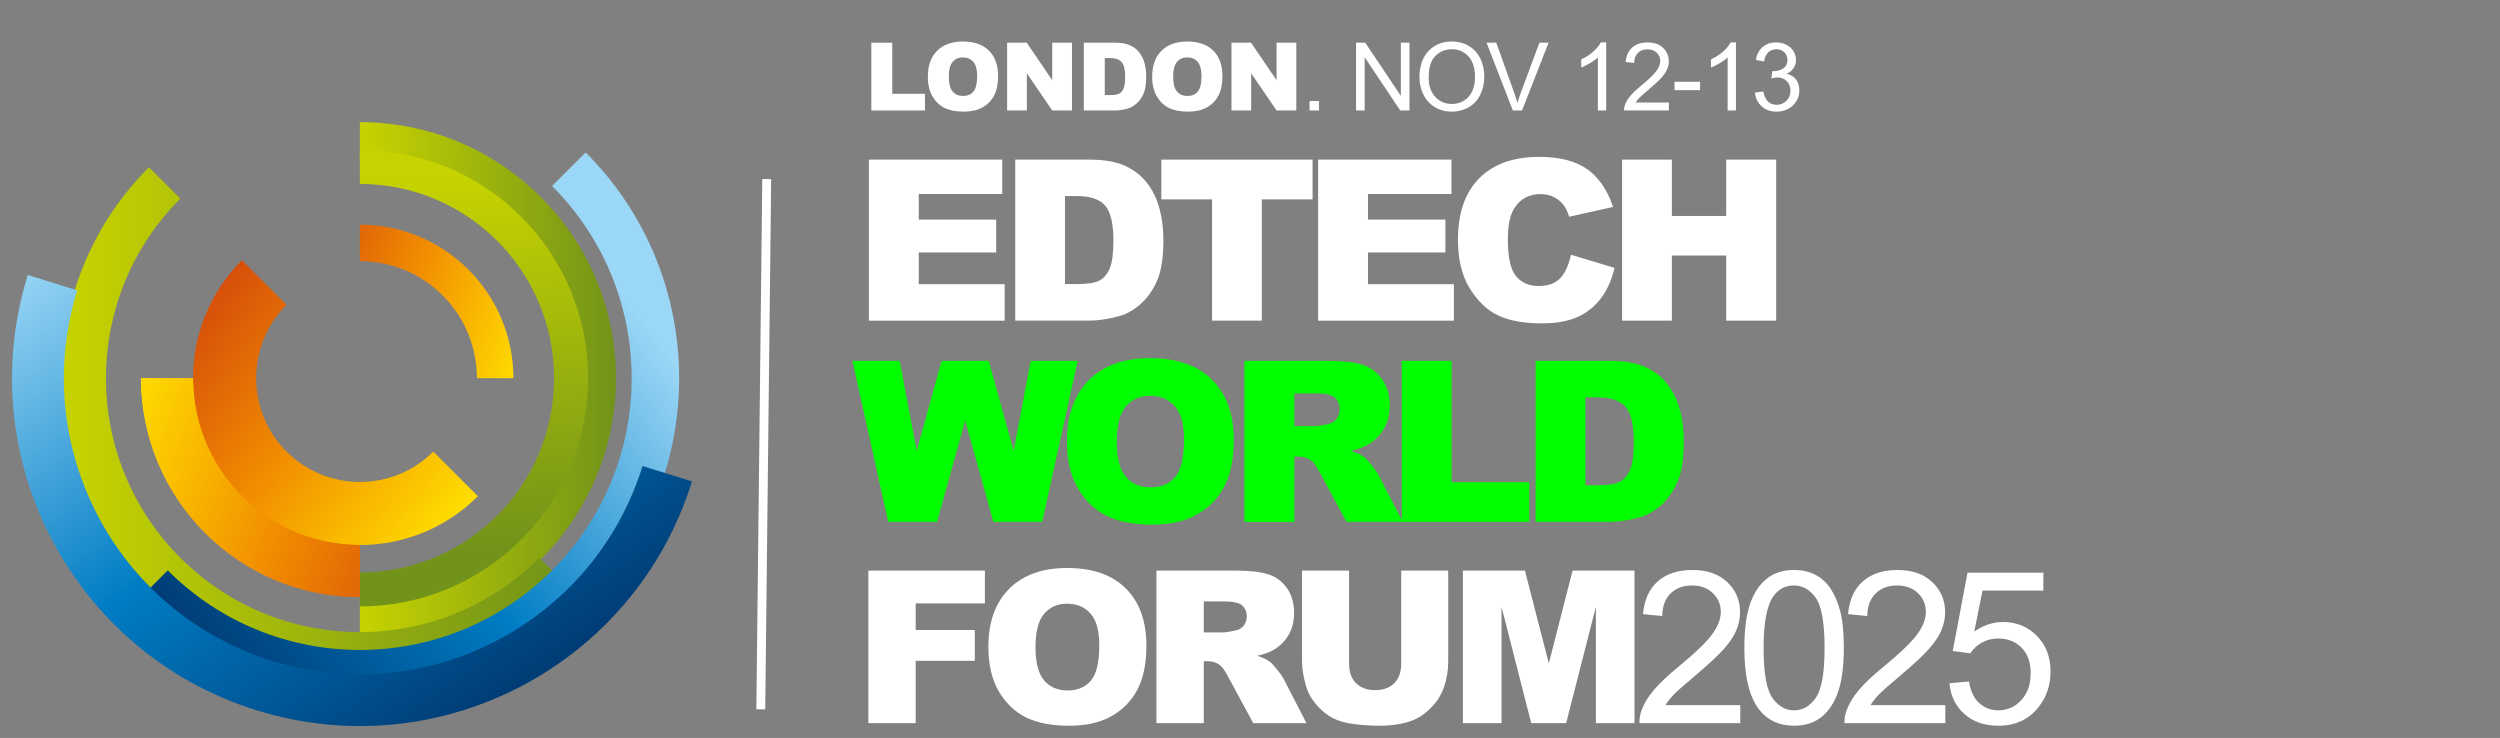 <svg xmlns="http://www.w3.org/2000/svg" xmlns:xlink="http://www.w3.org/1999/xlink" id="Layer_1" data-name="Layer 1" width="211.183" height="62.333" viewBox="0 0 211.183 62.333"><rect x="0" y="0" width="211.183" height="62.333" fill="#808080" stroke="none"/><defs><linearGradient id="New_Gradient_Swatch_180" data-name="New Gradient Swatch 180" x1="30.399" y1="31.948" x2="52.031" y2="31.948" gradientUnits="userSpaceOnUse"><stop offset="0" stop-color="#c7d300"></stop><stop offset="1" stop-color="#719319"></stop></linearGradient><linearGradient id="New_Gradient_Swatch_180-2" data-name="New Gradient Swatch 180" x1="38.618" y1="14.813" x2="40.313" y2="46.438" xlink:href="#New_Gradient_Swatch_180"></linearGradient><linearGradient id="New_Gradient_Swatch_180-3" data-name="New Gradient Swatch 180" x1="5.199" y1="35.637" x2="48.224" y2="35.637" xlink:href="#New_Gradient_Swatch_180"></linearGradient><linearGradient id="New_Gradient_Swatch_224" data-name="New Gradient Swatch 224" x1="-9618.003" y1="-740.106" x2="-9587.869" y2="-701.596" gradientTransform="translate(-684.971 9645.65) rotate(90)" gradientUnits="userSpaceOnUse"><stop offset=".006" stop-color="#9bd7f6"></stop><stop offset=".509" stop-color="#007cc4"></stop><stop offset="1" stop-color="#00376f"></stop></linearGradient><linearGradient id="New_Gradient_Swatch_224-2" data-name="New Gradient Swatch 224" x1="-1523.364" y1="-1171.556" x2="-1479.577" y2="-1136.987" gradientTransform="translate(1118.923 1585.821) rotate(17.266)" xlink:href="#New_Gradient_Swatch_224"></linearGradient><linearGradient id="New_Gradient_Swatch_225" data-name="New Gradient Swatch 225" x1="9.616" y1="36.281" x2="38.662" y2="46.931" gradientUnits="userSpaceOnUse"><stop offset="0" stop-color="#ffde00"></stop><stop offset=".5" stop-color="#f28f00"></stop><stop offset="1" stop-color="#d4490b"></stop></linearGradient><linearGradient id="New_Gradient_Swatch_225-2" data-name="New Gradient Swatch 225" x1="37.468" y1="45.432" x2="14.49" y2="27.327" xlink:href="#New_Gradient_Swatch_225"></linearGradient><linearGradient id="New_Gradient_Swatch_225-3" data-name="New Gradient Swatch 225" x1="9.462" y1="36.701" x2="38.508" y2="47.351" xlink:href="#New_Gradient_Swatch_225"></linearGradient><linearGradient id="New_Gradient_Swatch_225-4" data-name="New Gradient Swatch 225" x1="-10375.713" y1="8932.067" x2="-10355.335" y2="8939.539" gradientTransform="translate(-10330.624 8960.678) rotate(-180)" xlink:href="#New_Gradient_Swatch_225"></linearGradient></defs><g><path d="M73.399,13.484h11.263v2.904h-7.051v2.162h6.54v2.774h-6.54v2.681h7.255v3.08h-11.467v-13.601Z" fill="#fff"></path><path d="M85.761,13.484h6.243c1.23,0,2.226.167,2.983.501.757.334,1.383.813,1.878,1.438.495.625.854,1.352,1.076,2.18.223.829.334,1.707.334,2.635,0,1.454-.165,2.581-.496,3.382-.331.801-.79,1.472-1.378,2.013-.588.542-1.219.902-1.893,1.081-.922.248-1.757.371-2.505.371h-6.243v-13.601ZM89.963,16.564v7.431h1.03c.878,0,1.503-.097,1.874-.292.371-.194.661-.535.872-1.021.21-.485.315-1.272.315-2.361,0-1.441-.235-2.427-.705-2.959-.471-.532-1.25-.798-2.338-.798h-1.049Z" fill="#fff"></path><path d="M98.102,13.484h12.775v3.358h-4.286v10.242h-4.203v-10.242h-4.286v-3.358Z" fill="#fff"></path><path d="M111.346,13.484h11.263v2.904h-7.051v2.162h6.54v2.774h-6.54v2.681h7.255v3.08h-11.467v-13.601Z" fill="#fff"></path><path d="M132.706,21.518l3.682,1.113c-.246,1.033-.637,1.896-1.168,2.588-.531.693-1.191,1.215-1.98,1.568s-1.793.529-3.011.529c-1.479,0-2.687-.215-3.623-.645-.938-.429-1.746-1.185-2.426-2.267-.681-1.082-1.021-2.466-1.021-4.154,0-2.25.598-3.979,1.795-5.187,1.196-1.208,2.89-1.812,5.079-1.812,1.713,0,3.061.347,4.04,1.039.98.693,1.709,1.757,2.186,3.191l-3.711.826c-.13-.414-.267-.717-.408-.909-.235-.321-.523-.569-.863-.742-.34-.173-.721-.26-1.141-.26-.953,0-1.683.383-2.189,1.149-.384.568-.575,1.461-.575,2.678,0,1.507.229,2.541.687,3.1.457.559,1.101.838,1.93.838.804,0,1.411-.226,1.822-.677.412-.451.711-1.107.896-1.967Z" fill="#fff"></path><path d="M137.023,13.484h4.203v4.759h4.592v-4.759h4.221v13.601h-4.221v-5.501h-4.592v5.501h-4.203v-13.601Z" fill="#fff"></path></g><path d="M30.399,13.538c10.169,0,18.41,8.244,18.41,18.408s-8.241,18.409-18.41,18.409v3.222c11.947,0,21.632-9.684,21.632-21.631s-9.685-21.628-21.632-21.628v3.22Z" fill="url(#New_Gradient_Swatch_180)"></path><path d="M30.399,15.541c9.063,0,16.406,7.344,16.406,16.405s-7.343,16.404-16.406,16.404v2.873c10.646,0,19.278-8.63,19.278-19.277s-8.632-19.274-19.278-19.274v2.869Z" fill="url(#New_Gradient_Swatch_180-2)"></path><path d="M45.568,47.114c-8.375,8.378-21.958,8.378-30.334,0-8.379-8.375-8.379-21.957,0-30.333l-2.654-2.654c-9.841,9.844-9.841,25.801,0,35.642,9.84,9.84,25.8,9.84,35.644,0l-2.655-2.654Z" fill="url(#New_Gradient_Swatch_180-3)"></path><path d="M46.635,15.714c8.964,8.964,8.964,23.498,0,32.467-8.967,8.964-23.503,8.964-32.464,0l-2.841,2.839c10.534,10.529,27.612,10.529,38.144,0,10.529-10.532,10.529-27.611,0-38.144l-2.84,2.838Z" fill="url(#New_Gradient_Swatch_224)"></path><path d="M54.276,39.369c-4.099,13.184-18.108,20.551-31.296,16.453C9.796,51.726,2.429,37.715,6.527,24.527l-4.179-1.298c-4.816,15.492,3.842,31.956,19.333,36.775,15.495,4.811,31.957-3.848,36.774-19.339l-4.179-1.297Z" fill="url(#New_Gradient_Swatch_224-2)"></path><path d="M30.399,43.445c-6.348,0-11.494-5.146-11.494-11.498h-6.991c0,10.212,8.279,18.487,18.485,18.487v-6.989Z" fill="url(#New_Gradient_Swatch_225)"></path><path d="M36.6,38.146c-3.424,3.423-8.973,3.423-12.398,0-3.42-3.424-3.42-8.974,0-12.396l-3.767-3.767c-5.504,5.505-5.504,14.429,0,19.932h0c5.505,5.502,14.426,5.502,19.932,0l-3.768-3.769Z" fill="url(#New_Gradient_Swatch_225-2)"></path><path d="M20.435,41.914c-2.75-2.754-4.128-6.36-4.128-9.968h-4.394c0,10.212,8.279,18.487,18.485,18.487v-4.396c-3.606,0-7.212-1.376-9.964-4.124Z" fill="url(#New_Gradient_Swatch_225-3)"></path><path d="M37.393,24.957c1.931,1.932,2.894,4.459,2.894,6.989h3.083c0-7.162-5.806-12.969-12.97-12.969v3.082c2.532,0,5.061.967,6.993,2.897Z" fill="url(#New_Gradient_Swatch_225-4)"></path><line x1="64.767" y1="15.126" x2="64.267" y2="59.917" fill="#fff" stroke="#fff" stroke-miterlimit="10" stroke-width=".75"></line><g><path d="M72.008,30.484h3.991l1.438,7.614,2.104-7.614h3.978l2.108,7.604,1.438-7.604h3.971l-2.998,13.601h-4.121l-2.386-8.563-2.376,8.563h-4.121l-3.025-13.601Z" fill="lime"></path><path d="M90.13,37.294c0-2.22.618-3.949,1.855-5.186,1.237-1.237,2.96-1.855,5.168-1.855,2.264,0,4.008.608,5.232,1.823,1.225,1.216,1.837,2.918,1.837,5.107,0,1.59-.268,2.893-.803,3.911s-1.308,1.809-2.319,2.375c-1.011.566-2.271.849-3.78.849-1.534,0-2.804-.244-3.809-.733-1.005-.488-1.82-1.262-2.444-2.318-.625-1.059-.938-2.381-.938-3.971ZM94.333,37.312c0,1.373.255,2.36.766,2.959.51.601,1.204.899,2.082.899.903,0,1.602-.293,2.097-.881s.742-1.643.742-3.164c0-1.28-.258-2.216-.774-2.807-.517-.59-1.217-.886-2.102-.886-.848,0-1.527.3-2.041.9-.514.6-.77,1.593-.77,2.978Z" fill="lime"></path><path d="M105.116,44.085v-13.601h7.005c1.299,0,2.291.111,2.978.334s1.24.636,1.661,1.238c.42.604.631,1.338.631,2.204,0,.755-.161,1.406-.483,1.953-.321.548-.764.992-1.327,1.332-.358.217-.851.396-1.476.538.5.167.865.335,1.094.501.154.111.379.35.672.715.294.365.49.647.589.846l2.035,3.941h-4.748l-2.247-4.156c-.284-.539-.538-.888-.761-1.049-.303-.21-.646-.315-1.029-.315h-.371v5.521h-4.222ZM109.338,35.995h1.771c.191,0,.562-.062,1.113-.186.278-.056.506-.198.682-.427.177-.229.265-.492.265-.789,0-.439-.139-.776-.417-1.011-.278-.235-.802-.353-1.568-.353h-1.846v2.765Z" fill="lime"></path><path d="M118.415,30.484h4.202v10.251h6.56v3.35h-10.762v-13.601Z" fill="lime"></path><path d="M129.718,30.484h6.244c1.23,0,2.225.167,2.982.501s1.385.813,1.879,1.438c.494.625.854,1.352,1.076,2.18.223.829.334,1.707.334,2.635,0,1.454-.166,2.581-.496,3.382-.332.801-.791,1.471-1.379,2.012-.586.542-1.217.902-1.893,1.082-.92.247-1.756.371-2.504.371h-6.244v-13.601ZM133.921,33.564v7.431h1.029c.879,0,1.504-.098,1.875-.293.371-.193.662-.534.871-1.02.211-.486.316-1.272.316-2.361,0-1.441-.236-2.427-.705-2.959-.471-.532-1.25-.798-2.338-.798h-1.049Z" fill="lime"></path></g><g><path d="M73.352,48.201h9.844v2.768h-5.845v2.25h4.992v2.602h-4.992v5.266h-3.999v-12.885Z" fill="#fff"></path><path d="M83.49,54.652c0-2.104.586-3.742,1.758-4.914s2.804-1.758,4.896-1.758c2.145,0,3.797.576,4.957,1.728s1.74,2.765,1.74,4.839c0,1.506-.254,2.74-.761,3.704s-1.239,1.714-2.197,2.25-2.151.804-3.581.804c-1.453,0-2.656-.23-3.608-.693s-1.724-1.195-2.315-2.197-.888-2.256-.888-3.762ZM87.472,54.669c0,1.301.241,2.234.725,2.803s1.142.854,1.974.854c.855,0,1.518-.279,1.986-.836s.703-1.555.703-2.996c0-1.213-.245-2.1-.734-2.659s-1.152-.839-1.99-.839c-.803,0-1.447.283-1.934.852s-.729,1.51-.729,2.822Z" fill="#fff"></path><path d="M97.687,61.085v-12.885h6.636c1.23,0,2.171.105,2.821.316s1.175.602,1.573,1.173.598,1.267.598,2.087c0,.715-.152,1.332-.457,1.851s-.725.938-1.258,1.261c-.34.205-.806.375-1.398.51.475.159.82.317,1.037.476.146.105.358.331.637.677.278.347.464.613.558.801l1.928,3.734h-4.498l-2.129-3.938c-.27-.51-.51-.842-.721-.994-.287-.199-.612-.299-.976-.299h-.352v5.23h-3.999ZM101.686,53.421h1.679c.182,0,.533-.059,1.055-.176.264-.053.479-.188.646-.404s.25-.467.25-.748c0-.416-.132-.734-.396-.957s-.759-.334-1.485-.334h-1.749v2.619Z" fill="#fff"></path><path d="M118.363,48.201h3.973v7.676c0,.762-.118,1.48-.355,2.156-.237.677-.609,1.268-1.116,1.774s-1.039.862-1.596,1.067c-.773.287-1.702.43-2.786.43-.627,0-1.311-.043-2.052-.131s-1.361-.262-1.859-.523c-.498-.26-.953-.631-1.366-1.11-.413-.48-.696-.976-.849-1.485-.246-.818-.369-1.545-.369-2.178v-7.676h3.973v7.859c0,.702.195,1.251.585,1.646.39.395.93.592,1.621.592.686,0,1.224-.194,1.613-.584.39-.389.584-.94.584-1.654v-7.859Z" fill="#fff"></path><path d="M123.579,48.201h5.236l2.019,7.84,2.005-7.84h5.233v12.885h-3.261v-9.826l-2.513,9.826h-2.951l-2.508-9.826v9.826h-3.261v-12.885Z" fill="#fff"></path><path d="M147.006,59.564v1.521h-8.517c-.012-.381.05-.748.185-1.1.217-.58.563-1.15,1.042-1.713.477-.562,1.167-1.213,2.069-1.951,1.4-1.148,2.347-2.059,2.839-2.729s.738-1.306.738-1.903c0-.627-.225-1.155-.672-1.586-.449-.431-1.033-.646-1.754-.646-.762,0-1.371.229-1.828.686s-.688,1.09-.694,1.898l-1.626-.166c.111-1.213.53-2.138,1.257-2.773s1.702-.953,2.927-.953c1.236,0,2.215.342,2.936,1.027s1.081,1.535,1.081,2.549c0,.516-.105,1.023-.316,1.521s-.562,1.021-1.05,1.572c-.49.551-1.303,1.307-2.439,2.268-.949.797-1.559,1.338-1.828,1.622s-.492.569-.668.856h6.319Z" fill="#fff"></path><path d="M147.351,54.73c0-1.523.156-2.749.47-3.678s.779-1.645,1.398-2.148c.617-.504,1.396-.756,2.333-.756.691,0,1.298.139,1.819.417s.952.68,1.292,1.204.606,1.163.8,1.916.29,1.768.29,3.045c0,1.512-.155,2.732-.466,3.661s-.775,1.646-1.393,2.153c-.619.507-1.399.76-2.343.76-1.242,0-2.218-.445-2.927-1.336-.85-1.072-1.274-2.818-1.274-5.238ZM148.977,54.73c0,2.115.247,3.523.742,4.224s1.106,1.05,1.833,1.05,1.337-.352,1.833-1.055c.494-.703.742-2.109.742-4.219,0-2.121-.248-3.529-.742-4.227-.496-.697-1.112-1.047-1.851-1.047-.727,0-1.307.309-1.74.924-.545.785-.817,2.234-.817,4.35Z" fill="#fff"></path><path d="M164.327,59.564v1.521h-8.517c-.012-.381.05-.748.185-1.1.217-.58.563-1.15,1.042-1.713.477-.562,1.167-1.213,2.069-1.951,1.4-1.148,2.347-2.059,2.839-2.729s.738-1.306.738-1.903c0-.627-.225-1.155-.672-1.586-.449-.431-1.033-.646-1.754-.646-.762,0-1.371.229-1.828.686s-.688,1.09-.694,1.898l-1.626-.166c.111-1.213.53-2.138,1.257-2.773s1.702-.953,2.927-.953c1.236,0,2.215.342,2.936,1.027s1.081,1.535,1.081,2.549c0,.516-.105,1.023-.316,1.521s-.562,1.021-1.05,1.572c-.49.551-1.303,1.307-2.439,2.268-.949.797-1.559,1.338-1.828,1.622s-.492.569-.668.856h6.319Z" fill="#fff"></path><path d="M164.673,57.71l1.661-.141c.123.809.408,1.416.857,1.823.447.407.988.61,1.621.61.762,0,1.406-.287,1.934-.861s.791-1.336.791-2.285c0-.902-.254-1.613-.76-2.135-.508-.521-1.171-.783-1.991-.783-.51,0-.97.116-1.38.348s-.732.531-.967.9l-1.485-.193,1.248-6.617h6.407v1.512h-5.142l-.694,3.463c.773-.539,1.585-.809,2.435-.809,1.125,0,2.074.389,2.848,1.168s1.16,1.781,1.16,3.006c0,1.166-.34,2.174-1.02,3.023-.826,1.043-1.954,1.564-3.384,1.564-1.172,0-2.129-.328-2.869-.984-.742-.656-1.165-1.525-1.271-2.609Z" fill="#fff"></path></g><g><path d="M73.602,3.607h1.77v4.316h2.762v1.41h-4.531V3.607Z" fill="#fff"></path><path d="M78.379,6.474c0-.935.261-1.663.781-2.184.521-.521,1.246-.781,2.176-.781.953,0,1.688.256,2.203.768s.773,1.229.773,2.15c0,.669-.112,1.218-.338,1.646-.225.428-.551.762-.977,1s-.956.357-1.592.357c-.646,0-1.18-.103-1.604-.309-.423-.206-.766-.531-1.029-.977-.263-.445-.395-1.002-.395-1.672ZM80.148,6.482c0,.578.107.994.322,1.246s.508.379.877.379c.381,0,.675-.124.883-.371.209-.248.312-.691.312-1.332,0-.539-.108-.933-.326-1.182-.217-.249-.512-.373-.885-.373-.356,0-.643.126-.859.379-.216.252-.324.67-.324,1.254Z" fill="#fff"></path><path d="M85.078,3.607h1.652l2.156,3.168v-3.168h1.668v5.727h-1.668l-2.145-3.145v3.145h-1.664V3.607Z" fill="#fff"></path><path d="M91.554,3.607h2.629c.518,0,.937.07,1.256.211.318.141.582.342.791.605.208.263.359.569.453.918s.141.719.141,1.109c0,.612-.07,1.086-.209,1.424-.14.337-.333.62-.58.848-.248.228-.514.379-.797.455-.389.104-.74.156-1.055.156h-2.629V3.607ZM93.323,4.904v3.129h.434c.369,0,.633-.041.789-.123s.278-.225.367-.43c.088-.205.133-.536.133-.994,0-.607-.1-1.022-.297-1.246-.198-.224-.526-.336-.984-.336h-.441Z" fill="#fff"></path><path d="M97.33,6.474c0-.935.261-1.663.781-2.184.521-.521,1.246-.781,2.176-.781.953,0,1.688.256,2.203.768s.773,1.229.773,2.15c0,.669-.112,1.218-.338,1.646-.225.428-.551.762-.977,1s-.956.357-1.592.357c-.646,0-1.18-.103-1.604-.309-.423-.206-.766-.531-1.029-.977-.263-.445-.395-1.002-.395-1.672ZM99.1,6.482c0,.578.107.994.322,1.246s.508.379.877.379c.381,0,.675-.124.883-.371.209-.248.312-.691.312-1.332,0-.539-.108-.933-.326-1.182-.217-.249-.512-.373-.885-.373-.356,0-.643.126-.859.379-.216.252-.324.67-.324,1.254Z" fill="#fff"></path><path d="M104.028,3.607h1.652l2.156,3.168v-3.168h1.668v5.727h-1.668l-2.145-3.145v3.145h-1.664V3.607Z" fill="#fff"></path><path d="M110.621,9.333v-.801h.801v.801h-.801Z" fill="#fff"></path><path d="M114.55,9.333V3.607h.777l3.008,4.496V3.607h.727v5.727h-.777l-3.008-4.5v4.5h-.727Z" fill="#fff"></path><path d="M119.904,6.544c0-.951.256-1.695.766-2.232.511-.538,1.17-.807,1.977-.807.529,0,1.006.126,1.43.379.425.252.748.605.971,1.057s.334.964.334,1.537c0,.581-.117,1.1-.352,1.559s-.566.805-.996,1.041-.893.354-1.391.354c-.539,0-1.021-.13-1.445-.391-.424-.26-.746-.616-.965-1.066s-.328-.927-.328-1.43ZM120.685,6.556c0,.69.186,1.234.557,1.631s.837.596,1.396.596c.57,0,1.04-.201,1.408-.602.369-.401.553-.97.553-1.707,0-.466-.078-.873-.236-1.221-.157-.348-.388-.617-.691-.809-.303-.191-.644-.287-1.021-.287-.536,0-.998.184-1.385.553s-.58.984-.58,1.846Z" fill="#fff"></path><path d="M127.794,9.333l-2.219-5.727h.82l1.488,4.16c.12.333.221.646.301.938.089-.312.191-.625.309-.938l1.547-4.16h.773l-2.242,5.727h-.777Z" fill="#fff"></path><path d="M135.68,9.333h-.703v-4.48c-.169.162-.392.323-.666.484s-.521.283-.74.363v-.68c.394-.185.737-.409,1.031-.672s.503-.518.625-.766h.453v5.75Z" fill="#fff"></path><path d="M140.975,8.658v.676h-3.785c-.005-.169.022-.332.082-.488.097-.258.251-.512.463-.762s.519-.539.92-.867c.622-.51,1.043-.915,1.262-1.213s.328-.58.328-.846c0-.279-.1-.514-.299-.705s-.459-.287-.779-.287c-.339,0-.609.102-.812.305s-.306.484-.309.844l-.723-.074c.05-.539.235-.95.559-1.232s.757-.424,1.301-.424c.55,0,.984.152,1.305.457s.48.682.48,1.133c0,.229-.047.455-.141.676s-.249.455-.467.699-.579.581-1.084,1.008c-.422.354-.692.594-.812.721s-.219.253-.297.381h2.809Z" fill="#fff"></path><path d="M141.451,7.615v-.707h2.16v.707h-2.16Z" fill="#fff"></path><path d="M146.642,9.333h-.703v-4.48c-.169.162-.392.323-.666.484s-.521.283-.74.363v-.68c.394-.185.737-.409,1.031-.672s.503-.518.625-.766h.453v5.75Z" fill="#fff"></path><path d="M148.247,7.822l.703-.094c.081.398.218.686.412.861s.431.264.709.264c.331,0,.61-.115.838-.344s.342-.513.342-.852c0-.323-.105-.589-.316-.799s-.479-.314-.805-.314c-.133,0-.298.026-.496.078l.078-.617c.047.005.085.008.113.008.3,0,.569-.078.809-.234s.359-.397.359-.723c0-.258-.087-.471-.262-.641s-.399-.254-.676-.254c-.273,0-.501.086-.684.258s-.3.43-.352.773l-.703-.125c.086-.471.281-.836.586-1.096s.684-.389,1.137-.389c.312,0,.601.067.863.201s.464.317.604.549.209.478.209.738c0,.248-.066.473-.199.676s-.329.365-.59.484c.339.078.602.24.789.486s.281.554.281.924c0,.5-.183.924-.547,1.271s-.825.521-1.383.521c-.503,0-.92-.15-1.252-.449s-.521-.688-.568-1.164Z" fill="#fff"></path></g></svg>